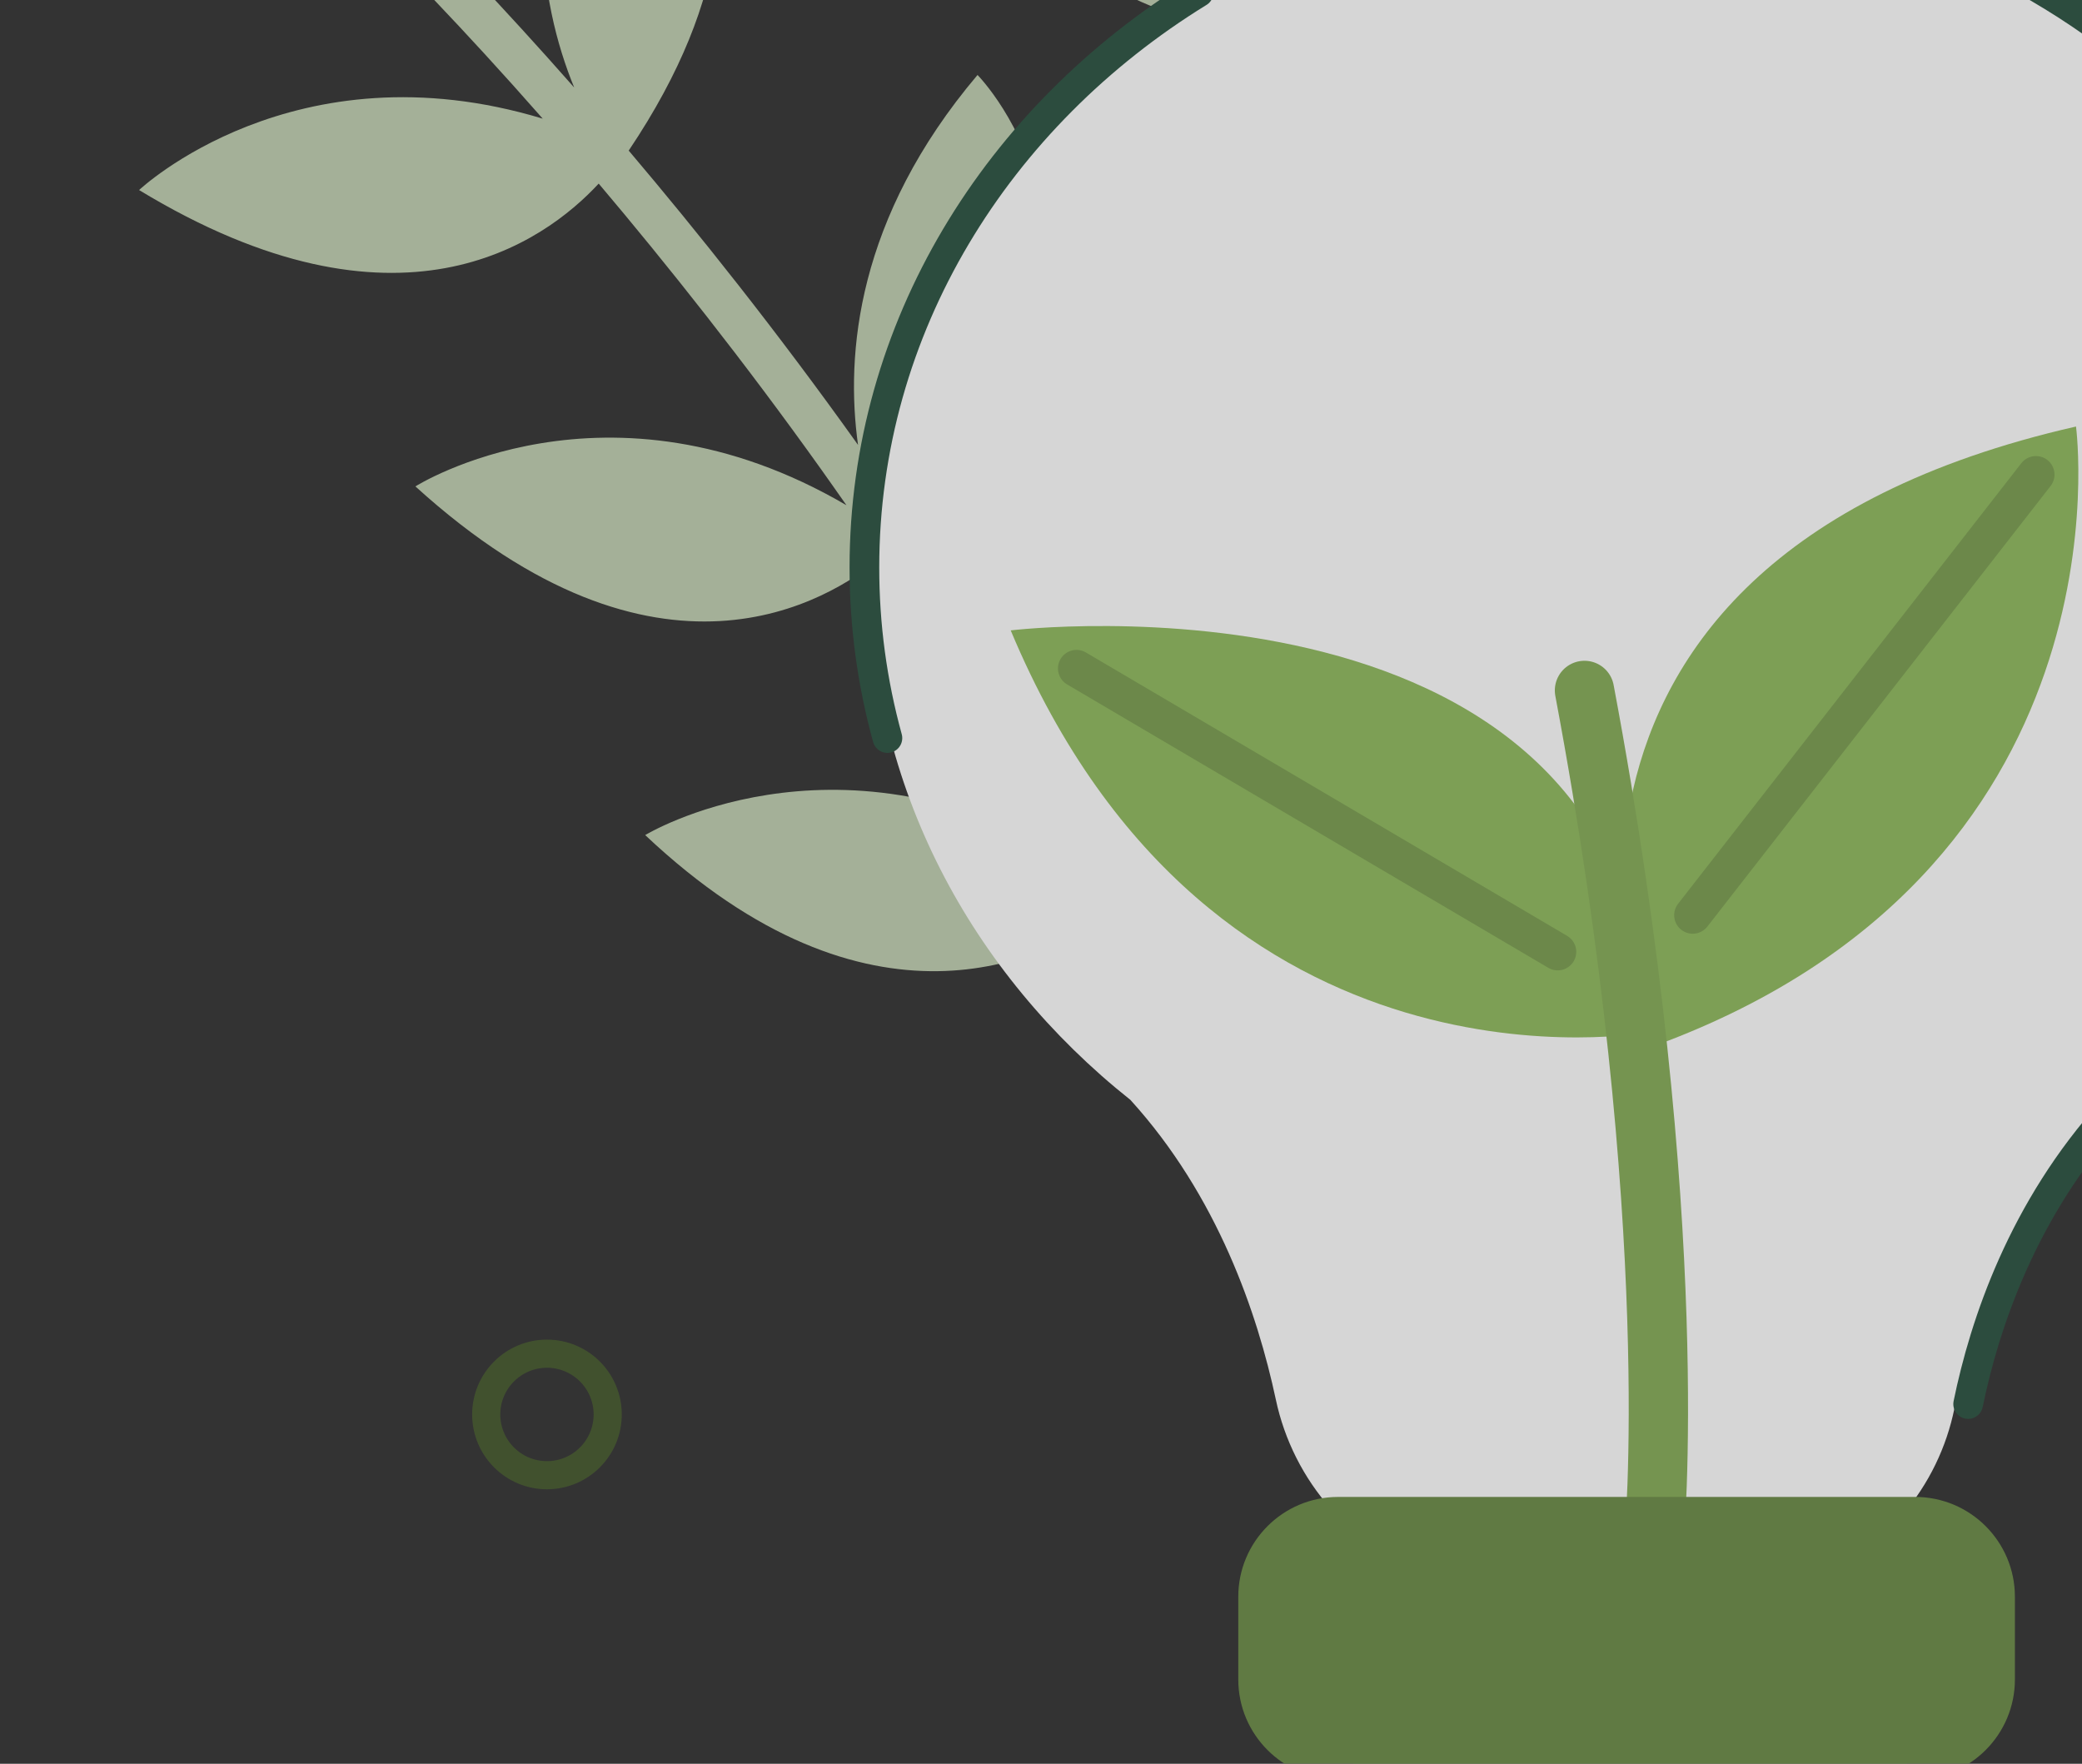 <svg width="327" height="277" viewBox="0 0 327 277" fill="none" xmlns="http://www.w3.org/2000/svg">
<rect x="0" y="0" width="327" height="277" fill="#333333" stroke="none"/>
<g style="mix-blend-mode:screen" opacity="0.8" clip-path="url(#clip0_591_64263)">
<path d="M190.789 68.18C170.739 91.007 169.099 113.06 171.137 127.28C162.203 111.193 152.88 96.318 143.865 82.984C183.147 41.702 153.531 11.774 153.531 11.774C134.516 34.244 132.776 55.669 134.764 69.875L134.638 69.699C122.031 52.035 109.617 36.477 98.745 23.649C132.094 -25.945 96.178 -50.44 96.178 -50.44C80.471 -22.379 84.764 0.524 90.182 13.745C78.465 0.438 69.395 -8.855 65.189 -13.032C39.558 -55.895 0 -49.992 0 -49.992C18.871 -7.305 46.25 -6.812 59.034 -9.357C62.337 -6.107 72.116 3.706 85.243 18.636C46.196 6.825 21.844 29.846 21.844 29.846C62.541 54.548 85.383 38.167 94.032 28.833C104.678 41.422 116.78 56.622 129.075 73.857C130.35 75.665 131.642 77.474 132.943 79.345C95.297 57.332 65.243 76.389 65.243 76.389C103.359 111.021 130.137 94.469 138.506 87.449C147.955 101.461 157.734 117.173 167.02 134.196C130.68 113.286 101.334 131.149 101.334 131.149C136.581 164.385 164.196 150.789 174.232 143.498C193.387 180.63 210.382 225.646 215.615 269.68C215.841 271.583 215.163 271.854 217.061 271.628C217.514 271.575 217.952 271.434 218.35 271.211C218.748 270.989 219.098 270.69 219.381 270.332C219.663 269.973 219.871 269.563 219.994 269.124C220.117 268.684 220.153 268.225 220.098 267.773C214.725 222.414 198.033 178.682 178.326 140.678C220.554 99.391 190.789 68.18 190.789 68.18Z" fill="#C1CFB2"/>
<path d="M268.219 0.217C241.793 15.205 233.027 35.505 230.261 49.603C227.098 31.477 223.166 14.346 219.023 -1.176C269.665 -27.288 251.495 -65.279 251.495 -65.279C226.19 -50.291 217.5 -30.619 214.716 -16.548L214.658 -16.756C208.535 -37.576 201.91 -56.347 195.846 -72.032C243.628 -107.944 217.726 -142.852 217.726 -142.852C193.686 -121.495 190.234 -98.452 191.02 -84.191C184.314 -100.608 178.792 -112.337 176.189 -117.685C166.035 -166.601 126.722 -174 126.722 -174C130.554 -127.484 156.257 -118.037 169.167 -116.247C171.223 -112.093 177.242 -99.613 184.748 -81.208C151.733 -105.164 121.182 -91.414 121.182 -91.414C151.525 -54.729 178.476 -62.712 189.709 -68.692C195.638 -53.323 202.086 -34.977 208.051 -14.659C208.67 -12.553 209.289 -10.392 209.904 -8.209C181.562 -41.354 146.921 -33.209 146.921 -33.209C171.571 11.991 202.294 5.171 212.507 1.274C216.84 17.596 220.925 35.663 224.115 54.787C196.641 23.115 163.057 30.379 163.057 30.379C185.466 73.32 216.004 69.559 227.88 65.961C233.799 107.319 235.11 155.426 225.62 198.738C225.209 200.613 224.473 200.645 226.343 201.056C226.708 201.136 227.083 201.157 227.455 201.12C228.18 201.043 228.862 200.739 229.405 200.252C229.947 199.765 230.323 199.12 230.478 198.408C240.275 153.795 238.842 107.008 232.688 64.614C286.105 39.464 268.219 0.217 268.219 0.217Z" fill="#C1CFB2"/>
<path d="M85.906 231.68C91.175 231.68 95.446 227.408 95.446 222.138C95.446 216.868 91.175 212.596 85.906 212.596C80.638 212.596 76.367 216.868 76.367 222.138C76.367 227.408 80.638 231.68 85.906 231.68Z" stroke="#45592D" stroke-width="4.418" stroke-linecap="round" stroke-linejoin="round"/>
<path d="M372.937 90.527C372.937 30.537 320.035 -18.094 254.775 -18.094C189.514 -18.094 136.612 30.537 136.612 90.527C136.612 123.375 152.473 152.814 177.539 172.734C191.254 187.813 197.521 206.372 200.382 219.797C201.739 226.178 204.727 232.097 209.055 236.978C213.382 241.859 218.901 245.534 225.072 247.645C245.407 254.642 265.073 255.501 283.817 248.445C289.664 246.222 294.853 242.555 298.901 237.785C302.949 233.015 305.724 227.298 306.967 221.166C309.529 208.618 315.553 190.538 329.66 175.016C330.067 174.564 330.429 174.112 330.763 173.71C356.543 153.786 372.937 123.917 372.937 90.527Z" fill="white"/>
<path d="M309.119 220.506C311.686 207.959 317.705 189.878 331.817 174.356C332.669 173.413 333.596 172.539 334.587 171.744C359.405 151.856 375.089 122.543 375.089 89.886C375.089 32.354 326.435 -14.731 264.885 -18.492" stroke="#2A5241" stroke-width="4.661" stroke-linecap="round" stroke-linejoin="round"/>
<path d="M188.271 -1.212C156.608 18.274 135.763 51.456 135.763 89.113C135.757 98.168 136.973 107.182 139.378 115.912" stroke="#2A5241" stroke-width="4.661" stroke-linecap="round" stroke-linejoin="round"/>
<path d="M258.512 164.738C258.512 164.738 230.613 88.697 326.059 66.987C326.059 66.987 335.522 137.391 258.512 164.738Z" fill="#90BA5E"/>
<path d="M258.892 162.125C258.892 162.125 190.468 174.836 158.741 99.002C158.741 99.002 256.745 87.137 258.892 162.125Z" fill="#90BA5E"/>
<path d="M259.741 242.347C259.741 242.347 264.666 192.627 248.859 108.431" stroke="#86AD58" stroke-width="9.315" stroke-linecap="round" stroke-linejoin="round"/>
<path d="M220.519 253.064H291.555C293.662 253.064 295.682 253.902 297.172 255.392C298.662 256.882 299.499 258.903 299.499 261.011V300.48C299.499 307.247 296.811 313.737 292.027 318.522C287.244 323.307 280.755 325.995 273.99 325.995H238.079C231.314 325.995 224.825 323.307 220.042 318.522C215.258 313.737 212.57 307.247 212.57 300.48V261.011C212.57 259.967 212.776 258.933 213.175 257.969C213.575 257.004 214.161 256.128 214.899 255.39C215.637 254.652 216.513 254.067 217.477 253.668C218.442 253.269 219.475 253.064 220.519 253.064Z" fill="#6C8C47"/>
<path d="M300.79 235.092H210.157C201.502 235.092 194.485 242.111 194.485 250.768V263.754C194.485 272.412 201.502 279.43 210.157 279.43H300.79C309.445 279.43 316.462 272.412 316.462 263.754V250.768C316.462 242.111 309.445 235.092 300.79 235.092Z" fill="#6C8C47"/>
<path d="M265.859 143.729L319.769 74.535" stroke="#7A9E50" stroke-width="5.825" stroke-linecap="round" stroke-linejoin="round"/>
<path d="M169.076 104.978L244.653 149.483" stroke="#7A9E50" stroke-width="5.825" stroke-linecap="round" stroke-linejoin="round"/>
</g>
<defs>
<clipPath id="clip0_591_64263">
<rect width="527.982" height="500" fill="white" transform="translate(0 -174)"/>
</clipPath>
</defs>
</svg>
